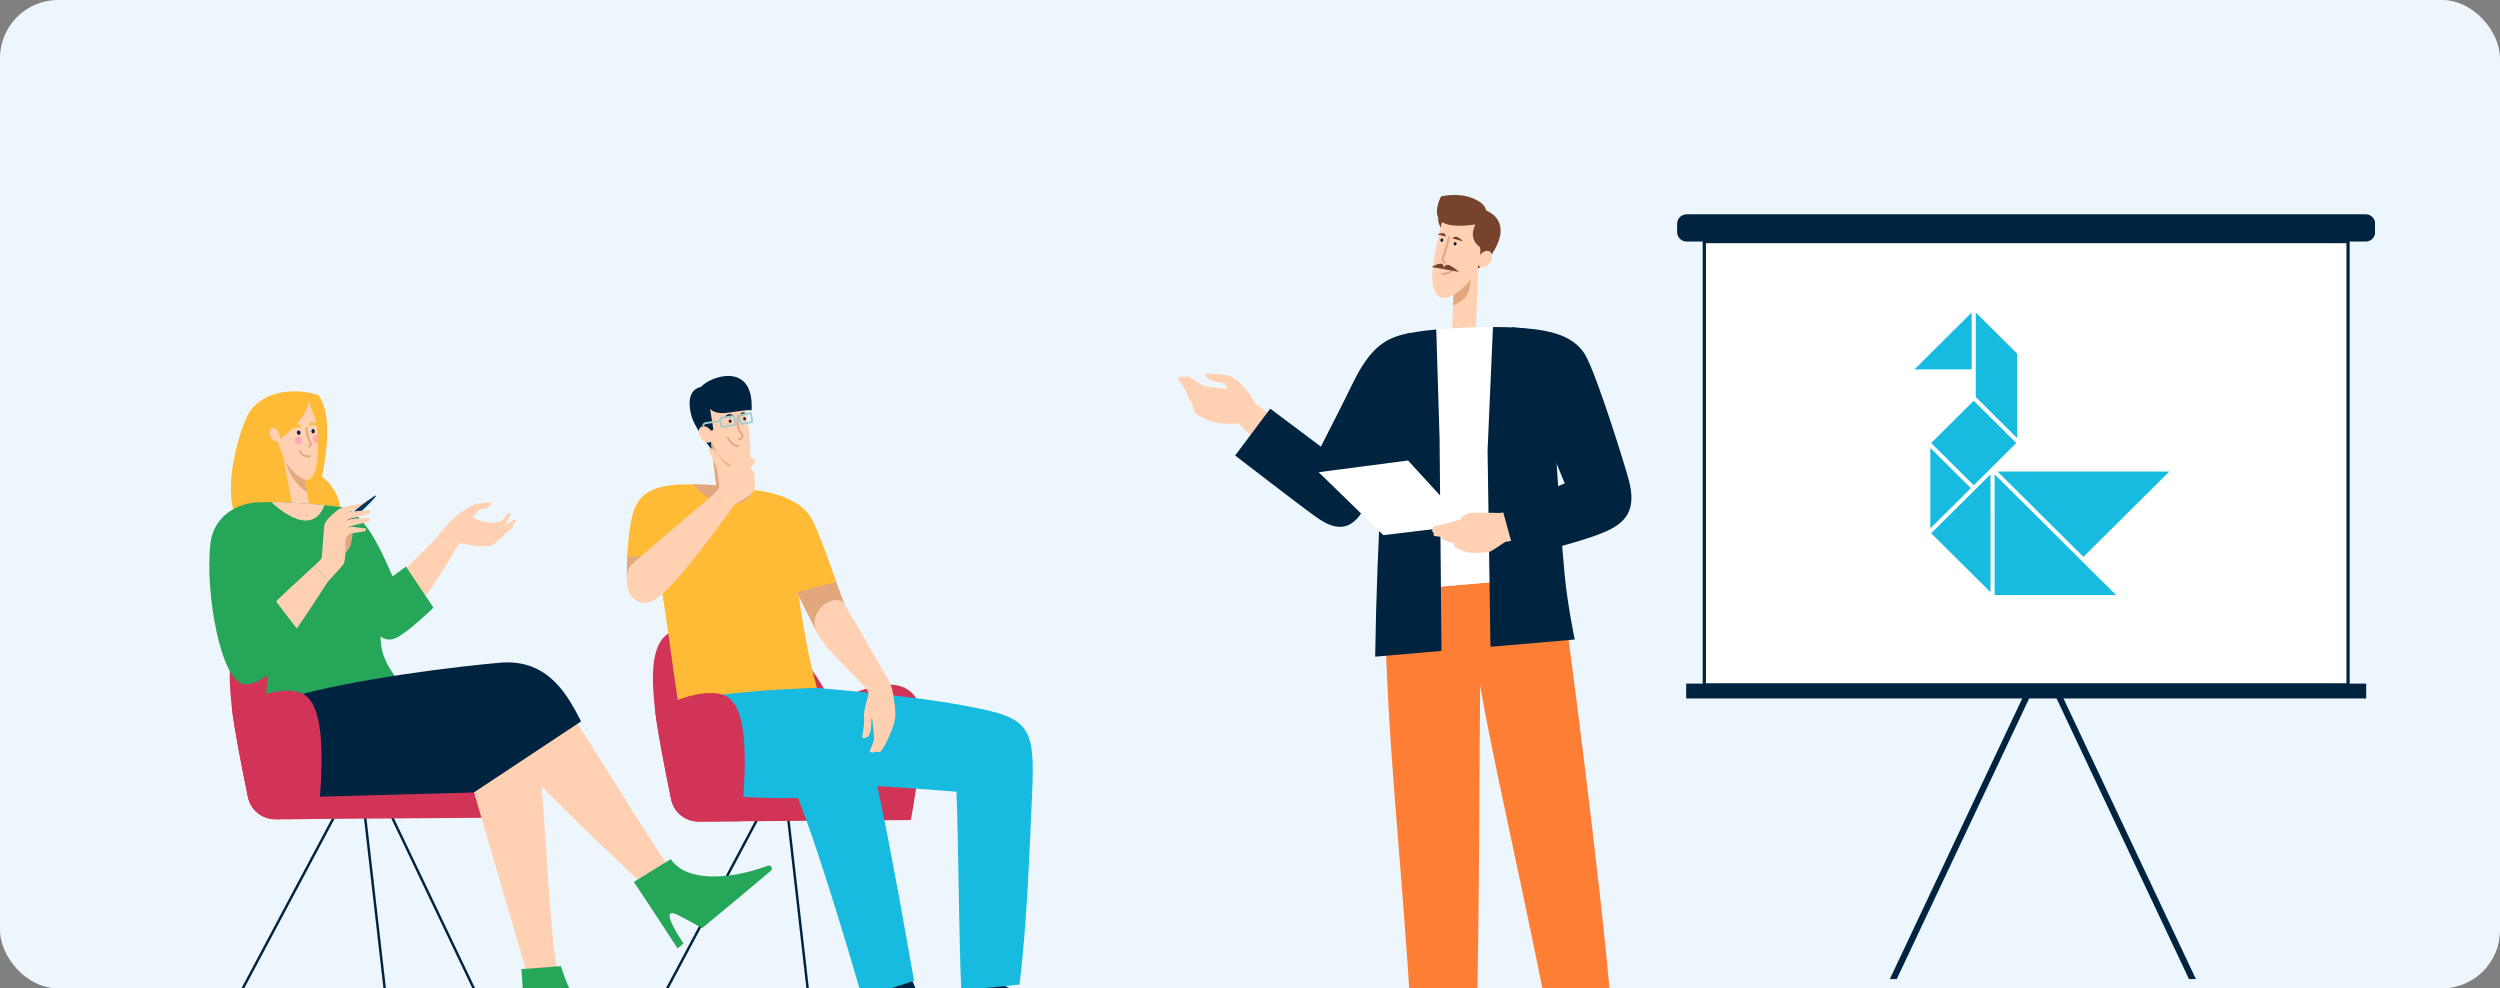 <?xml version="1.0" encoding="UTF-8"?>
<svg xmlns="http://www.w3.org/2000/svg" width="860" height="340" viewBox="0 0 860 340" fill="none">
  <rect x="0" y="0" width="860" height="340" fill="#808080" stroke="none"/>
  <g clip-path="url(#clip0_1389_35738)">
    <rect width="860" height="340" rx="20" fill="#EDF6FC"></rect>
    <g clip-path="url(#clip1_1389_35738)">
      <path d="M221.346 355.795C221.279 355.795 221.209 355.779 221.146 355.745C220.936 355.634 220.858 355.375 220.968 355.166L259.784 282.282C259.895 282.073 260.154 281.995 260.363 282.105C260.573 282.216 260.651 282.475 260.541 282.684L221.725 355.568C221.649 355.713 221.5 355.795 221.348 355.795H221.346Z" fill="#002440"></path>
      <path d="M279.588 355.795C279.373 355.795 279.187 355.634 279.162 355.416L270.814 282.466C270.787 282.23 270.956 282.02 271.19 281.993C271.427 281.968 271.637 282.135 271.663 282.368L280.011 355.319C280.038 355.554 279.869 355.765 279.635 355.791C279.62 355.793 279.602 355.795 279.586 355.795H279.588Z" fill="#002440"></path>
      <path d="M240.349 282.623C235.761 282.655 231.789 279.448 230.864 274.96C229.001 265.911 226.095 251.228 225.303 243.972C224.15 233.423 223.296 219.298 232.289 216.888C240.856 214.594 254.341 214.883 261.204 216.304C269.518 218.025 280.226 228.759 286.145 242.379C286.145 242.379 308.165 228.292 315.366 240.492C319.963 248.279 313.313 282.105 313.313 282.105L240.347 282.622L240.349 282.623Z" fill="#D23457"></path>
      <path d="M330.66 340.531L344.628 338.66L374.429 353.249C375.492 353.77 375.12 355.366 373.938 355.366H330.421L330.66 340.531Z" fill="#002440"></path>
      <path d="M321.078 355.366V354.57C321.078 354.058 320.929 353.557 320.651 353.127L313.826 337.373L300.101 341.747L297.452 353.492C297.429 353.632 297.418 353.773 297.418 353.915V355.366H321.08H321.078Z" fill="#002440"></path>
      <path d="M266.031 268.446C285.736 269.398 309.362 270.722 329.024 272.346C329.745 289.987 329.745 317.388 330.66 340.531C337.978 339.922 343.529 339.546 350.741 338.66C353.215 317.591 354.07 295.503 355.084 272.001C355.901 253.077 354.51 247.983 340.891 244.664C323.885 240.518 298.339 238.171 281.024 236.629C266.033 235.294 254.123 237.7 237.127 239.168C237.539 241.573 237.828 246.027 237.828 246.027C237.828 246.027 260.532 262.951 266.029 268.446H266.031Z" fill="#16BBDF"></path>
      <path d="M234.071 242.469C232.499 260.197 238.813 268.998 243.981 272.139C247.844 274.486 267.721 274.688 274.486 274.495C282.789 295.08 296.603 343.223 296.603 343.223L314.414 337.373C314.414 337.373 305.171 283.615 300.473 264.925C297.353 252.515 294.506 250.123 291.109 248.827C285.271 246.602 260.652 241.086 234.073 242.467L234.071 242.469Z" fill="#16BBDF"></path>
      <path d="M253.678 171.142L247.005 171.962L243.99 148.08L250.663 147.263L253.678 171.142Z" fill="#E3A77E"></path>
      <path d="M246.438 155.331C247.644 156.798 249.049 159.006 252.347 160.595L252.806 164.23C251.189 163.661 250.095 163.079 248.938 161.751C246.94 159.464 246.427 155.319 246.438 155.331Z" fill="#E3A77E"></path>
      <path d="M241.99 138.576C243.151 133.321 254.777 133.668 254.777 133.668C256.1 137.215 258.231 149.815 258.174 155.184C258.137 158.661 257.694 160.413 255.398 160.795C253.051 161.187 249.257 159.861 246.38 155.087C242.843 149.215 241.301 141.697 241.99 138.576Z" fill="#FFD1B2"></path>
      <path d="M241.182 133.071C243.953 129.612 259.427 123.916 258.553 141.134C255.983 140.851 251.749 142.087 248.448 142.106C246.619 142.117 245.039 141.501 244.274 140.649C244.82 143.928 245.412 147.861 245.412 147.861L244.256 148.289C244.256 148.289 244.561 153.338 244.827 154.701C243.196 152.532 238.959 146.873 237.913 143.253C236.851 139.576 236.402 134.135 241.182 133.071Z" fill="#002440"></path>
      <path d="M244.593 151.978C245.569 151.315 245.581 149.636 244.621 148.227C243.661 146.818 242.092 146.213 241.117 146.876C240.142 147.539 240.129 149.218 241.089 150.627C242.049 152.036 243.618 152.641 244.593 151.978Z" fill="#FFD1B2"></path>
      <path d="M254.692 142.989L257.296 142.513C257.296 142.513 254.68 140.739 254.692 142.989Z" fill="#002440"></path>
      <path d="M252.552 143.333L248.938 143.774C248.938 143.774 250.881 141.117 252.552 143.333Z" fill="#002440"></path>
      <path d="M251.629 144.788C251.689 145.099 251.526 145.393 251.265 145.445C251.005 145.496 250.741 145.285 250.68 144.974C250.62 144.662 250.783 144.368 251.044 144.317C251.306 144.266 251.569 144.476 251.629 144.788Z" fill="#002440"></path>
      <path d="M256.594 143.952C256.655 144.264 256.492 144.558 256.231 144.609C255.969 144.66 255.706 144.45 255.646 144.138C255.586 143.827 255.749 143.533 256.009 143.481C256.272 143.43 256.534 143.641 256.594 143.952Z" fill="#002440"></path>
      <path d="M253.926 153.718C251.579 153.718 250.15 150.907 250.09 150.787C250.009 150.624 250.076 150.426 250.239 150.344C250.402 150.263 250.601 150.33 250.682 150.493C250.695 150.52 251.99 153.06 253.928 153.06C253.944 153.06 253.958 153.06 253.974 153.06H253.981C254.16 153.06 254.308 153.203 254.313 153.384C254.316 153.566 254.171 153.717 253.988 153.722C253.967 153.722 253.948 153.722 253.926 153.722V153.718Z" fill="#E3A77E"></path>
      <path d="M254.21 151.403C254.045 151.403 253.902 151.279 253.882 151.113C253.861 150.932 253.99 150.767 254.171 150.744C254.446 150.711 254.809 150.566 254.974 150.351C255.05 150.252 255.079 150.148 255.061 150.022C255.022 149.739 254.834 149.47 254.634 149.183L254.614 149.155C253.336 147.317 253.015 145.122 253.687 142.805C253.738 142.63 253.921 142.529 254.097 142.58C254.272 142.632 254.373 142.814 254.322 142.989C253.708 145.108 253.997 147.11 255.157 148.778L255.176 148.806C255.4 149.127 255.653 149.491 255.715 149.93C255.758 150.229 255.681 150.514 255.497 150.753C255.187 151.157 254.63 151.353 254.247 151.399C254.233 151.399 254.221 151.401 254.208 151.401L254.21 151.403Z" fill="#E3A77E"></path>
      <path d="M254.901 146.138C254.761 146.138 254.634 146.05 254.588 145.915C254.247 144.919 254.066 143.878 254.052 142.825C254.051 142.667 254.159 142.531 254.313 142.497L254.46 142.465C255.635 142.213 256.81 142.01 257.984 141.856L258.169 141.832C258.326 141.81 258.474 141.904 258.525 142.053C258.865 143.05 259.046 144.09 259.06 145.144C259.062 145.301 258.954 145.437 258.8 145.471L258.653 145.503C257.478 145.756 256.303 145.959 255.128 146.114L254.944 146.138C254.93 146.14 254.916 146.142 254.9 146.142L254.901 146.138ZM254.722 143.085C254.758 143.887 254.894 144.678 255.132 145.445C256.74 145.234 256.807 145.222 258.394 144.882C258.358 144.08 258.222 143.289 257.984 142.522C256.376 142.733 256.309 142.745 254.722 143.085Z" fill="#A5CCCE"></path>
      <path d="M248.282 147.209C248.142 147.209 248.014 147.121 247.968 146.986C247.628 145.99 247.447 144.949 247.433 143.896C247.431 143.738 247.539 143.602 247.693 143.568C249.473 143.186 250.276 143.081 251.875 142.873L252.428 142.8C252.586 142.78 252.733 142.873 252.785 143.021C253.125 144.018 253.306 145.059 253.32 146.112C253.322 146.269 253.214 146.406 253.059 146.439C251.28 146.822 250.477 146.926 248.877 147.135L248.324 147.208C248.31 147.209 248.296 147.211 248.28 147.211L248.282 147.209ZM248.103 144.156C248.138 144.958 248.275 145.749 248.512 146.516L248.794 146.478C250.292 146.284 251.083 146.179 252.654 145.85C252.618 145.048 252.482 144.257 252.244 143.49L251.962 143.527C250.464 143.722 249.673 143.827 248.103 144.156Z" fill="#A5CCCE"></path>
      <path d="M241.935 146.54C241.889 146.54 241.843 146.531 241.8 146.51C241.634 146.436 241.559 146.239 241.634 146.073C241.841 145.615 242.261 145.294 242.76 145.22L247.576 144.496C247.757 144.469 247.925 144.593 247.952 144.774C247.979 144.954 247.855 145.122 247.674 145.149L242.857 145.873C242.582 145.914 242.35 146.091 242.235 146.344C242.18 146.466 242.059 146.539 241.933 146.539L241.935 146.54Z" fill="#A5CCCE"></path>
      <path fill-rule="evenodd" clip-rule="evenodd" d="M254.672 144.634L252.858 144.936L252.758 144.34L254.572 144.038L254.672 144.634Z" fill="#A5CCCE"></path>
      <path d="M229.937 167.166C238.517 165.626 255.823 167.784 263.95 169.352C270.238 170.567 271.679 184.206 272.699 191.024C275.115 207.191 276.845 221.595 281.024 236.629C281.024 236.629 259.732 237.201 245.929 239.334C237.535 240.631 233.892 245.089 233.892 245.089C233.224 242.026 230.894 225.151 228.884 210.806C226.742 195.517 220.002 168.949 229.937 167.166Z" fill="#FFBB36"></path>
      <path d="M258.732 168.451C258.155 174.461 246.881 176.536 238.443 166.642C246.346 166.637 254.189 167.605 258.732 168.451Z" fill="#E3A77E"></path>
      <path d="M287.652 200.077L290.731 208.567L281.155 217.793L273.409 202.437L287.652 200.077Z" fill="#E3A77E"></path>
      <path d="M287.652 200.077C283.443 188.259 281.539 183.032 279.286 178.644C274.961 170.216 261.135 168.86 261.135 168.86L267.689 189.109C267.689 189.109 270.796 196.793 274.023 203.77L287.652 200.075V200.077Z" fill="#FFBB36"></path>
      <path d="M300.117 247.804C300.037 247.199 299.792 246.659 299.792 246.659C299.792 246.659 299.865 251.81 298.939 252.97C297.762 254.442 296.566 253.658 296.566 253.658C296.566 253.658 297.489 248.833 297.225 246.693C296.961 244.552 298.737 239.302 298.776 238.688C298.84 237.702 297.81 236.765 297.81 236.765C297.81 236.765 302.746 232.023 305.334 233.381C305.334 233.381 306.469 235.486 306.844 236.946C306.844 236.946 308.02 242.078 308.02 245.868C308.02 250.082 303.524 258.399 302.833 258.579C301.494 258.93 301.23 258.5 301.23 258.5C301.23 258.5 300.672 258.924 300.094 258.93C299.516 258.935 299.142 258.402 299.142 258.402C299.142 258.402 300.718 255.072 300.673 253.982C300.64 253.166 300.356 249.608 300.118 247.799L300.117 247.804Z" fill="#FFD1B2"></path>
      <path d="M305.332 233.383C305.339 233.774 293.946 213.162 290.214 207.593C287.652 203.77 277.061 209.85 281.155 217.793C284.458 224.203 294.371 232.384 297.808 236.767L305.332 233.383Z" fill="#FFD1B2"></path>
      <path d="M215.746 191.651C215.643 193.349 215.7 196.646 215.63 199.587L227.833 199.045L228.051 187.454L215.746 191.653V191.651Z" fill="#E3A77E"></path>
      <path d="M235.041 166.678C223.05 166.872 219.148 170.891 217.527 177.354C216.581 181.133 215.992 186.342 215.746 191.651L234.023 189.996L235.041 166.678Z" fill="#FFBB36"></path>
      <path d="M245.233 170.236C246.328 169.294 247.466 167.759 247.466 167.759C247.466 167.759 246.945 162.109 246.312 160.44C245.679 158.77 243.616 154.515 243.616 154.515C243.616 154.515 244.867 153.832 246.03 154.966C247.089 156 249.018 159.712 250.7 160.199C252.382 160.686 257.819 158.183 257.819 158.183L257.986 157.188C257.986 157.188 259.128 157.629 259.548 158.266C259.913 158.82 259.732 159.16 259.583 159.399C259.291 159.864 258.1 160.799 258.1 160.799C258.1 160.799 259.371 162.196 259.504 162.842C259.59 163.263 259.47 164.353 259.47 164.353C259.47 164.353 260.055 167.333 259.454 168.775C258.873 170.168 252.909 173.42 252.909 173.42C252.909 173.42 252.014 174.35 251.386 175.447L245.233 170.237V170.236Z" fill="#FFD1B2"></path>
      <path d="M251.384 175.447C246.085 182.347 229.714 205.924 223.197 207.183C214.654 208.832 214.755 197.151 216.73 194.818C218.033 193.278 240.139 174.612 245.231 170.237L251.384 175.447Z" fill="#FFD1B2"></path>
      <path d="M230.864 274.96C229.061 266.207 226.285 252.182 225.388 244.708C233.188 239.553 244.754 236.636 249.954 239.55C259.587 244.947 255.261 275.688 255.128 282.521L240.349 282.625C235.761 282.657 231.789 279.449 230.864 274.962V274.96Z" fill="#D23457"></path>
      <path d="M169.938 355C169.779 355 169.624 354.91 169.552 354.756L134.69 281.726C134.589 281.514 134.679 281.257 134.892 281.156C135.105 281.053 135.362 281.145 135.463 281.358L170.325 354.388C170.426 354.6 170.335 354.857 170.123 354.958C170.064 354.986 170 355 169.938 355Z" fill="#002440"></path>
      <path d="M75.76 355C75.693 355 75.624 354.984 75.56 354.951C75.351 354.839 75.273 354.581 75.382 354.372L114.198 281.487C114.31 281.278 114.568 281.2 114.778 281.31C114.987 281.422 115.065 281.68 114.955 281.889L76.138 354.774C76.061 354.919 75.913 355 75.76 355Z" fill="#002440"></path>
      <path d="M134.002 355C133.787 355 133.601 354.839 133.576 354.621L125.228 281.671C125.202 281.436 125.37 281.225 125.604 281.199C125.84 281.174 126.051 281.34 126.077 281.574L134.425 354.524C134.452 354.759 134.284 354.97 134.05 354.997C134.034 354.998 134.016 355 134 355H134.002Z" fill="#002440"></path>
      <path d="M94.763 281.829C90.175 281.86 86.204 278.653 85.278 274.166C83.415 265.117 80.51 250.433 79.717 243.177C78.565 232.629 77.71 218.503 86.704 216.094C95.27 213.8 108.755 214.088 115.618 215.509C123.932 217.23 134.64 227.964 140.559 241.584C140.559 241.584 162.579 227.497 169.78 239.697C174.377 247.484 167.728 281.31 167.728 281.31L94.761 281.827L94.763 281.829Z" fill="#D23457"></path>
      <path d="M97.021 190.729C89.311 188.615 87.211 186.939 82.543 180.459C74.973 169.947 83.195 145.362 85.987 141.471C91.836 133.321 103.604 133.836 109.374 135.904C109.374 135.904 115.536 140.821 110.775 163.932C116.602 168.42 118.017 175.221 116.839 180.221C115.964 183.937 112.654 187.244 109.285 189.049C105.917 190.855 99.368 191.372 97.021 190.727V190.729Z" fill="#FFBB36"></path>
      <path d="M107.454 179.184L102.648 153.663L96.98 154.727L101.787 180.248L107.454 179.184Z" fill="#FFD1B2"></path>
      <path d="M98.252 158.588C99.317 162.904 101.904 166.926 105.609 169.386L104.756 164.862C102.501 164.031 100.198 161.911 98.252 158.588Z" fill="#E3A77E"></path>
      <path d="M107.543 163.817C106.183 165.872 104.726 164.899 103.857 164.426C100.06 162.36 96.789 157.291 95.309 150.7C94.447 146.866 94.19 144.344 94.123 140.409C96.954 137.164 102.939 135.355 107.14 136.622C109.328 144.873 110.672 159.093 107.545 163.819L107.543 163.817Z" fill="#FFD1B2"></path>
      <path d="M103.82 146.666L99.649 147.587C99.649 147.587 102.419 144.836 103.82 146.666Z" fill="#FFBB36"></path>
      <path d="M103.379 148.723C103.455 149.134 103.237 149.518 102.895 149.582C102.551 149.645 102.212 149.362 102.136 148.951C102.06 148.541 102.278 148.157 102.62 148.093C102.964 148.029 103.302 148.312 103.379 148.723Z" fill="#002440"></path>
      <path d="M106.229 146.278L109.505 146.193C109.505 146.193 106.841 144.177 106.229 146.278Z" fill="#FFBB36"></path>
      <path d="M107.126 148.36C107.133 148.778 107.399 149.112 107.72 149.107C108.041 149.102 108.296 148.758 108.291 148.341C108.284 147.923 108.018 147.588 107.697 147.594C107.376 147.599 107.121 147.942 107.126 148.36Z" fill="#002440"></path>
      <path d="M106.273 153.972C106.155 153.972 106.041 153.904 105.986 153.791C105.912 153.633 105.977 153.444 106.137 153.37C106.359 153.265 106.484 153.143 106.536 152.989C106.616 152.75 106.531 152.38 106.288 151.922C105.563 150.548 105.199 149.088 105.112 147.188C105.105 147.013 105.24 146.866 105.414 146.857C105.594 146.848 105.736 146.985 105.745 147.158C105.829 148.96 106.167 150.337 106.848 151.626C107.181 152.258 107.277 152.77 107.137 153.187C107.029 153.513 106.791 153.759 106.408 153.94C106.364 153.961 106.318 153.97 106.272 153.97L106.273 153.972Z" fill="#E3A77E"></path>
      <path d="M102.357 150.157C103.003 150.024 103.628 150.529 103.753 151.284C103.877 152.04 103.455 152.759 102.809 152.894C102.164 153.026 101.538 152.522 101.414 151.766C101.29 151.01 101.712 150.291 102.357 150.157Z" fill="#FFA8BB"></path>
      <path d="M106.21 157.299C104.568 157.299 103.48 156.632 102.802 155.22C102.726 155.062 102.793 154.873 102.951 154.798C103.109 154.722 103.299 154.789 103.373 154.947C103.992 156.236 104.939 156.747 106.543 156.657C106.715 156.646 106.867 156.781 106.878 156.954C106.889 157.13 106.754 157.278 106.58 157.289C106.454 157.296 106.332 157.299 106.211 157.299H106.21Z" fill="#E3A77E"></path>
      <path d="M107.626 151.15C107.502 150.394 107.924 149.675 108.569 149.541C108.798 149.493 109.021 149.53 109.223 149.626C109.284 150.472 109.326 151.311 109.353 152.139C109.25 152.201 109.14 152.253 109.02 152.278C108.374 152.41 107.748 151.906 107.624 151.15H107.626Z" fill="#FFA8BB"></path>
      <path d="M89.251 155.643C95.601 151.931 105.077 145.415 106.222 138.157C113.345 157.496 109.367 139.132 108.591 135.95C102.255 134.797 97.424 136.507 92.782 140.964C90.35 143.968 86.773 150.228 89.251 155.644V155.643Z" fill="#FFBB36"></path>
      <path d="M95.607 148.383C94.86 147.031 93.798 146.981 93.318 147.266C92.947 147.486 92.777 147.967 92.729 148.427C92.618 149.493 93.054 150.626 93.839 151.311C94.624 151.996 95.497 152.166 96.42 151.808C96.42 151.808 96.603 150.189 95.605 148.383H95.607Z" fill="#FFD1B2"></path>
      <path d="M123.42 178.833L136.72 202.58L134.601 216.372C127.127 215.552 118.321 200.247 110.624 190.352L123.42 178.832V178.833Z" fill="#FFD1B2"></path>
      <path d="M150.251 184.836C150.251 184.836 156.793 176.194 159.067 176.35C161.342 176.506 162.189 178.175 164.634 178.924C165.435 179.17 168.586 179.86 168.586 179.86L170.693 185.227C170.693 185.227 165.409 187.899 163.771 187.771C162.133 187.644 158.007 186.806 158.007 186.806L156.396 189.547L150.253 184.836H150.251Z" fill="#FFD1B2"></path>
      <path d="M157.855 176.791C157.855 176.791 161.126 174.148 164.019 173.281C164.82 173.04 168.775 172.863 168.837 172.627C168.837 172.627 169.16 173.716 168.041 174.451C166.923 175.185 164.88 175.302 164.88 175.302L161.221 179.404L157.855 176.789V176.791Z" fill="#FFD1B2"></path>
      <path d="M150.251 184.836C145.766 189.683 137.516 197.286 134.282 201.191C131.048 205.094 130.781 217.975 135.978 216.209C142.16 214.108 156.394 189.548 156.394 189.548L150.251 184.838V184.836Z" fill="#FFD1B2"></path>
      <path d="M168.586 179.86C169.951 179.878 171.661 179.602 172.445 179.195C173.228 178.788 174.076 177.056 174.693 176.649C175.193 176.318 175.707 176.623 175.707 176.623C175.505 177.32 174.386 180.032 173.544 180.855C172.734 181.648 168.479 182.142 168.479 182.142L168.586 179.862V179.86Z" fill="#FFD1B2"></path>
      <path d="M168.701 182.045C168.701 182.045 172.294 181.425 173.124 181.122C173.952 180.82 175.971 179.154 176.65 178.862C177.237 178.609 177.714 179.117 177.714 179.117C177.04 179.95 175.448 181.744 174.507 182.452C173.601 183.133 169.078 183.737 169.078 183.737L168.701 182.045Z" fill="#FFD1B2"></path>
      <path d="M167.41 182.977C167.41 182.977 171.051 182.763 171.908 182.556C172.766 182.347 174.959 180.919 175.666 180.703C176.278 180.517 176.694 181.076 176.694 181.076C175.932 181.83 174.149 183.432 173.133 184.032C172.156 184.608 167.41 185.449 167.41 185.449V182.977Z" fill="#FFD1B2"></path>
      <path d="M163.806 185.872C163.806 185.872 167.339 186.171 168.196 185.958C169.052 185.746 171.298 184.008 172.002 183.781C172.956 183.473 173.526 184.061 173.526 184.061C172.768 184.818 170.248 186.987 169.236 187.591C168.263 188.171 163.616 187.757 163.616 187.757L163.804 185.872H163.806Z" fill="#FFD1B2"></path>
      <path d="M139.641 194.882L149.101 209.045C149.101 209.045 142.369 215.527 139.01 217.706C137.39 218.758 133.952 222.114 129.827 218.067C121.949 210.341 110.626 193.372 110.626 193.372L117.054 174.424C124.946 175.677 130.697 188.256 135.048 198.305L139.639 194.88L139.641 194.882Z" fill="#26A659"></path>
      <path d="M130.298 194.011C129.682 190.832 126.219 183.565 123.42 178.835C121.957 176.362 119.428 174.713 116.575 174.351C107.052 173.146 95.068 172.41 88.074 172.87C85.14 173.063 79.994 177.148 81.945 183.216C82.378 184.56 95.066 220.923 91.134 241.425L136.115 233.108C135.17 231.508 131.529 227.037 131.047 221.321C129.878 207.485 131.029 197.778 130.298 194.011Z" fill="#26A659"></path>
      <path d="M117.564 191.848C117.564 191.848 119.658 189.492 120.385 188.022C121.112 186.553 121.431 182.16 121.431 182.16L115.754 182.585L117.564 191.848Z" fill="#E3A77E"></path>
      <path d="M111.627 183.216C111.627 183.216 111.587 180.666 111.746 180.17C112.228 178.667 115.816 175.461 117.316 174.75C118.798 174.047 124.441 173.312 125.299 173.026C125.299 173.026 125.645 173.904 124.696 174.436C123.936 174.863 118.759 176.461 118.476 176.686C118.192 176.911 111.629 183.216 111.629 183.216H111.627Z" fill="#FFD1B2"></path>
      <path d="M121.929 177.966C123.934 176.246 125.687 174.617 126.902 173.374C128.116 172.132 129.545 170.629 129.394 170.454C129.244 170.278 127.54 171.463 126.127 172.475C124.714 173.488 122.839 174.973 120.833 176.693C118.828 178.414 117.075 180.043 115.861 181.285C114.646 182.528 114.863 182.618 115.013 182.793C115.164 182.969 115.221 183.197 116.634 182.184C118.047 181.172 119.922 179.685 121.927 177.966H121.929Z" fill="#04375E"></path>
      <path d="M112.675 184.091C112.675 184.091 112.76 181.439 113.132 181.076C113.506 180.713 117.479 176.858 119.046 176.309C120.553 175.78 126.395 175.67 127.398 175.49C127.398 175.49 127.529 176.61 126.538 176.913C125.45 177.246 120.115 178.465 119.809 178.658C119.502 178.849 112.673 184.093 112.673 184.093L112.675 184.091Z" fill="#FFD1B2"></path>
      <path d="M113.698 186.723C113.698 186.723 112.588 184.071 112.962 183.709C113.336 183.346 118.252 179.301 119.823 178.763C121.348 178.239 125.673 178.331 127.228 178.122C127.228 178.122 127.481 179.29 126.398 179.538C125.609 179.719 120.248 181.041 119.942 181.232C119.635 181.423 113.698 186.723 113.698 186.723Z" fill="#FFD1B2"></path>
      <path d="M118.227 190.124C118.227 190.124 114.017 185.082 114.388 184.852C114.758 184.622 118.896 181.441 120.277 181.257C121.622 181.078 124.61 181.76 125.9 181.776C125.9 181.776 126.042 182.638 125.191 182.832C124.704 182.944 120.83 183.424 120.543 183.523C120.151 183.657 118.793 184.933 118.761 185.865C118.694 187.852 118.226 190.122 118.226 190.122L118.227 190.124Z" fill="#FFD1B2"></path>
      <path d="M111.746 180.17C111.276 181.643 110.849 191.051 110.682 191.777C110.48 192.653 108.163 194.563 108.163 194.563L113.024 199.852C113.024 199.852 117.134 195.439 118.038 194.22C119.374 192.414 118.63 183.735 118.63 183.735C118.807 182.979 120.564 179.467 120.564 179.467C120.564 179.467 112.315 178.764 111.748 180.17H111.746Z" fill="#FFD1B2"></path>
      <path d="M108.163 194.563C108.163 194.563 91.019 210.187 88.59 213.212C85.193 217.439 85.337 231.377 92.024 228.005C97.291 225.348 111.61 201.371 113.023 199.854L108.162 194.565L108.163 194.563Z" fill="#FFD1B2"></path>
      <path d="M72.372 187.005C70.483 203.734 75.978 235.445 84.466 235.445C92.338 235.445 104.974 220.015 104.974 220.015L95.128 207.094C95.128 207.094 89.694 178.667 88.076 172.87C82.137 173.135 73.484 177.17 72.374 187.005H72.372Z" fill="#26A659"></path>
      <path d="M192.035 335.081C188.255 317.873 188.054 275.215 184.372 256.708C183.498 252.318 182.458 246.997 170.69 246.815C150.445 246.502 107.596 248.288 107.596 248.288L112.567 273.612L162.957 272.22L181.754 336.385H186.592L192.035 335.081Z" fill="#FFD1B2"></path>
      <path d="M137.554 232.893C125.843 234.583 91.134 241.425 91.134 241.425C90.118 250.645 89.379 259.714 92.772 265.656C97.837 274.525 113.327 274.467 122.269 272.682C138.645 269.416 152.528 263.458 172.363 255.03C179.845 265.683 215.013 298.561 222.875 305.805L231.038 299.769C210.275 268.192 202.098 253.186 190.811 237.599C187.994 233.71 184.507 230.207 177.432 229.956C163.951 229.476 147.447 231.464 137.553 232.893H137.554Z" fill="#FFD1B2"></path>
      <path d="M163.009 272.606L107.98 274.115L99.212 240.01C121.707 233.491 157.365 229.246 172.381 227.938C188.794 226.733 195.332 239.351 199.866 248.102L199.896 248.159L163.009 272.606Z" fill="#002440"></path>
      <path d="M255.05 308.059L241.526 319.273C241.526 319.273 236.356 316.336 233.092 314.718C225.833 311.118 235.14 324.568 235.14 324.568L233.099 326.258C233.099 326.258 220.538 307.009 218.037 303.39L230.736 295.543C236.207 303.626 251.232 302.595 264.159 297.812C265.23 297.415 266.04 298.812 265.166 299.545L255.047 308.055L255.05 308.059Z" fill="#26A659"></path>
      <path d="M199.274 354.572H188.911C187.143 354.572 185.596 353.345 185.182 351.623C184.722 349.7 184.099 347.245 183.548 345.574C180.99 337.822 182.764 354.572 182.764 354.572H180.407C180.407 354.572 179.85 337.748 179.336 333.369L192.942 332.364C196.216 342.651 199.494 347.967 209.448 352.308C210.9 352.941 210.466 354.464 209.452 354.464L199.273 354.572H199.274Z" fill="#26A659"></path>
      <path d="M93.378 172.73C93.378 172.73 106.864 186.254 111.624 173.787C106.798 173.265 98.721 172.661 93.378 172.73Z" fill="#FFD1B2"></path>
      <path d="M85.278 274.165C83.475 265.412 80.699 251.387 79.802 243.913C87.603 238.759 99.168 235.841 104.368 238.755C114.001 244.152 109.676 274.893 109.543 281.726L94.761 281.83C90.173 281.862 86.202 278.655 85.277 274.167L85.278 274.165Z" fill="#D23457"></path>
      <path d="M495.617 78.324L496.777 73.98C496.777 73.98 493.144 73.681 495.617 78.324Z" fill="#78432C"></path>
      <path d="M499.406 116.421L507.55 116.712L508.702 87.41L500.558 87.118L499.406 116.421Z" fill="#FFD1B2"></path>
      <path d="M506.043 95.764C504.769 97.61 502.482 99.674 499.994 101.458L499.851 105.096C501.698 104.267 503.384 103.218 504.196 102.221C505.736 100.332 506.054 95.746 506.041 95.764H506.043Z" fill="#E3A77E"></path>
      <path d="M512.429 76.865C511.372 70.604 497.706 70.387 497.706 70.387C497.706 70.387 492.563 88.235 492.676 95.314C492.857 106.562 500.812 102.889 506.488 95.406C511.381 88.956 513.055 80.583 512.427 76.865H512.429Z" fill="#FFD1B2"></path>
      <path d="M509.05 84.93C507.539 84.049 506.701 82.174 506.664 80.784C506.614 78.94 507.541 77.2 507.541 77.2C507.541 77.2 498.785 78.788 495.681 76.095C492.55 73.38 495.717 67.56 495.717 67.56C495.717 67.56 501.319 66.188 506.196 68.048C509.176 69.185 510.739 70.39 511.252 72.385C521.789 77.212 512.927 89.384 508.459 92.429C508.252 90.859 509.768 87.115 509.052 84.93H509.05Z" fill="#78432C"></path>
      <path d="M508.986 87.915C508.013 89.333 508.02 91.025 509.002 91.696C509.984 92.367 511.567 91.763 512.54 90.345C513.514 88.927 513.507 87.235 512.524 86.564C511.542 85.893 509.959 86.497 508.986 87.915Z" fill="#FFD1B2"></path>
      <path d="M497.317 81.383L494.493 80.636C494.493 80.636 497.271 79.213 497.317 81.383Z" fill="#78432C"></path>
      <path d="M499.684 82.045L503.198 83.008C503.198 83.008 500.946 80.227 499.684 82.045Z" fill="#78432C"></path>
      <path d="M500.071 83.728C499.984 84.049 500.134 84.367 500.404 84.44C500.673 84.513 500.962 84.311 501.047 83.99C501.134 83.67 500.984 83.351 500.714 83.279C500.445 83.206 500.156 83.408 500.071 83.728Z" fill="#002440"></path>
      <path d="M495.511 82.479C495.424 82.799 495.575 83.118 495.844 83.19C496.114 83.263 496.403 83.061 496.488 82.74C496.575 82.42 496.424 82.102 496.155 82.029C495.885 81.956 495.596 82.158 495.511 82.479Z" fill="#002440"></path>
      <path d="M496.977 90.745C496.897 90.745 496.816 90.719 496.748 90.664C495.913 89.975 495.745 89.45 496.052 88.501L496.153 88.193C496.553 86.968 497.773 83.24 498.078 81.549C498.113 81.355 498.3 81.225 498.495 81.261C498.69 81.296 498.819 81.482 498.784 81.677C498.47 83.417 497.239 87.178 496.833 88.416L496.734 88.722C496.53 89.354 496.564 89.582 497.206 90.112C497.358 90.237 497.379 90.464 497.254 90.616C497.183 90.701 497.08 90.745 496.977 90.745Z" fill="#E3A77E"></path>
      <path d="M496.396 94.579C496.325 94.579 496.252 94.579 496.181 94.574C495.983 94.565 495.83 94.397 495.839 94.201C495.848 94.002 496.022 93.848 496.213 93.859C497.395 93.912 498.615 93.452 499.471 92.63C499.613 92.494 499.84 92.498 499.978 92.639C500.117 92.783 500.111 93.009 499.97 93.146C499.028 94.05 497.706 94.578 496.397 94.578L496.396 94.579Z" fill="#E3A77E"></path>
      <path d="M501.991 93.537C500.847 92.558 498.713 91.099 498.018 91.085C496.897 91.062 496.601 92.234 496.612 92.579C498.406 92.875 500.195 93.239 501.989 93.535L501.991 93.537Z" fill="#78432C"></path>
      <path d="M492.52 91.853C493.845 91.025 495.343 90.487 495.981 90.745C496.759 91.062 496.738 92.259 496.619 92.581C495.121 92.291 494.018 92.142 492.52 91.852V91.853Z" fill="#78432C"></path>
      <path d="M536.64 198.21C538.409 210.249 550.618 301.765 554.527 349.835L532.859 351.094C520.764 291.121 513.251 259.716 509.16 235.792C508.787 274.348 509.064 298.146 508.03 350.635L485.429 350.617C481.864 290.381 476.985 256.528 476.285 203.446L536.64 198.208V198.21Z" fill="#FF7E35"></path>
      <path d="M536.64 198.21C534.676 170.755 534.734 160.295 532.741 124.318C532.449 119.029 531.813 114.619 526.625 113.439C518.848 111.669 492.698 112.518 483.24 115.016C478.106 116.372 477.106 119.303 477.106 126.304C477.1 149.424 475.941 174.66 476.285 203.451L536.64 198.214V198.21Z" fill="white"></path>
      <path d="M513.581 112.502C520.327 112.499 522.718 112.704 525.432 113.209C528.12 113.71 531.153 113.557 532.522 121.519C534.153 131.006 536.31 178.883 538.287 198.21C539.418 209.27 541.722 219.985 541.722 219.985C541.722 219.985 518.595 222.047 512.721 222.49L511.723 154.94L513.581 112.504V112.502Z" fill="#002440"></path>
      <path d="M495.222 150.902L495.869 223.907L473.06 225.895C473.583 186.697 476.546 140.057 478.547 121.295C478.893 118.059 481.27 115.404 484.452 114.706C488.168 113.892 491.838 113.556 494.071 113.352L495.22 150.902H495.222Z" fill="#002440"></path>
      <path d="M415.912 143.917C415.955 143.006 416.042 141.124 416.042 141.124C416.042 141.124 413.315 140.451 412.693 139.635C412.005 138.731 411.636 137.139 411.269 136.376C410.663 135.121 409.42 135.679 409.42 135.679C409.42 135.679 410.27 141.028 411.23 142.083C412.191 143.139 415.889 144.401 415.889 144.401C415.889 144.401 415.898 144.208 415.912 143.917Z" fill="#FFD1B2"></path>
      <path d="M407.258 132.498C407.258 132.498 408.929 137.47 409.685 138.311C410.44 139.152 415.23 141.149 415.23 141.149L415.57 138.097C415.57 138.097 411.893 136.444 411.457 136.026C410.816 135.41 409.757 132.813 409.092 132.422C408.25 131.925 407.256 132.498 407.256 132.498H407.258Z" fill="#FFD1B2"></path>
      <path d="M405.194 130.312C405.194 130.312 407.947 134.794 409.1 135.642C410.25 136.49 415.783 138.524 415.783 138.524L416.23 135.555C416.23 135.555 412.484 133.907 411.413 133.211C409.892 132.222 407.82 129.767 406.93 129.595C405.815 129.379 405.194 130.31 405.194 130.31V130.312Z" fill="#FFD1B2"></path>
      <path d="M406.873 130.312C406.873 130.312 407.367 129.188 409.004 129.671C409.404 129.79 413.418 132.666 414.813 132.91C416.208 133.155 417.077 133.362 417.077 133.362L416.435 135.943C416.435 135.943 411.996 135.157 410.851 134.153C409.706 133.149 406.871 130.31 406.871 130.31L406.873 130.312Z" fill="#FFD1B2"></path>
      <path d="M414.709 128.413C414.709 128.413 414.592 129.703 415.888 130.507C417.671 131.613 420.188 131.347 421.055 131.919C421.442 132.174 422.38 133.815 422.38 133.815L415.953 133.123L412.081 142.726C412.081 142.726 415.432 144.802 418.4 145.429C421.367 146.057 425.945 145.631 425.945 145.631L429.465 149.021L434.736 140.958L431.811 138.8C431.811 138.8 428.295 131.606 422.681 129.19C421.506 128.683 416.324 128.701 414.707 128.413H414.709Z" fill="#FFD1B2"></path>
      <path d="M429.465 149.023C432.378 151.823 448.255 173.723 458.163 175.633C464.774 176.908 469.421 169.436 465.73 163.389C462.705 158.434 440.813 146.369 434.738 140.959L429.467 149.023H429.465Z" fill="#FFD1B2"></path>
      <path d="M436.966 140.575L424.884 156.696C424.884 156.696 448.269 174.704 452.164 177.45C456.547 180.538 463.243 184.874 468.807 175.755C471.614 171.16 481.492 154.772 484.489 143.661C488.849 127.504 485.796 114.428 485.796 114.428C477.322 115.791 471.649 118.793 465.258 132.024C462.014 138.74 454.391 153.646 454.391 153.646L436.964 140.574L436.966 140.575Z" fill="#002440"></path>
      <path d="M519.89 175.605C519.89 175.605 543.575 165.979 546.543 165.632C554.675 164.68 559.995 172.148 558.841 176.207C557.686 180.266 523.353 185.529 523.353 185.529L519.889 175.605H519.89Z" fill="#FFD1B2"></path>
      <path d="M501.195 179.439C501.195 179.439 503.964 176.607 505.511 176.456C507.534 176.262 516.178 176.456 516.178 176.456L519.892 175.605L523.356 185.529L517.784 186.405C517.784 186.405 513.258 189.563 512.542 189.752C510.98 190.163 506.025 190.145 506.025 190.145L501.196 179.439H501.195Z" fill="#FFD1B2"></path>
      <path d="M453.622 162.43L475.858 184.088L504.703 180.609L484.364 158.41L453.622 162.43Z" fill="white"></path>
      <path d="M492.786 183.123C492.786 183.123 497.755 183.374 500.416 182.972C503.077 182.572 508.02 180.692 508.02 180.692L506.258 177.2C506.258 177.2 501.553 179.098 499.094 179.731C497.394 180.17 495.231 180.577 493.729 180.931C492.221 181.287 492.786 183.123 492.786 183.123Z" fill="#FFD1B2"></path>
      <path d="M493.167 183.526L493.242 184.369C493.242 184.369 498.161 185.107 500.849 184.969C503.536 184.831 508.64 183.447 508.64 183.447L507.231 179.799C507.231 179.799 502.363 181.224 499.853 181.615C498.117 181.884 495.722 181.864 494.348 182.048C493.621 182.146 493.103 182.799 493.167 183.528V183.526Z" fill="#FFD1B2"></path>
      <path d="M495.959 185.467C495.959 185.467 500.427 187.354 503.113 187.516C505.798 187.679 511.026 186.87 511.026 186.87L510.034 183.088C510.034 183.088 505.036 183.962 502.499 184.07C500.744 184.144 498.608 183.714 497.222 183.707C495.628 183.698 495.961 185.465 495.961 185.465L495.959 185.467Z" fill="#FFD1B2"></path>
      <path d="M500.188 187.909C500.188 187.909 503.136 189.958 505.822 190.12C508.507 190.283 512.587 189.595 512.587 189.595L511.317 186.405C511.317 186.405 508.248 187.237 505.71 187.347C503.955 187.421 503.005 186.557 501.618 186.55C500.024 186.541 500.188 187.911 500.188 187.911V187.909Z" fill="#FFD1B2"></path>
      <path d="M520.087 112.614C530.107 113.141 541.003 114.295 545.461 122.323C549.53 129.65 559.069 160.38 560.378 165.393C563.122 175.908 558.862 180.045 551.904 183.045C542.641 187.04 521.369 191.738 521.369 191.738L516.808 175.132L538.28 166.292L522.27 127.421L520.087 112.612V112.614Z" fill="#002440"></path>
      <path d="M652.488 336.794L702.745 230.279L753.004 336.794H755.391L702.745 225.221L650.101 336.794H652.488Z" fill="#002440"></path>
      <path d="M807.73 83.099H586.281V235.657H807.73V83.099Z" fill="white"></path>
      <path d="M808.293 236.218H585.72V82.537H808.291V236.216L808.293 236.218ZM586.842 235.095H807.171V83.66H586.842V235.095Z" fill="#002440"></path>
      <g clip-path="url(#clip2_1389_35738)">
        <path d="M746.249 162.199H687.148L716.699 191.55L746.249 162.199Z" fill="#16BBDF"></path>
        <path d="M686.143 204.698H727.931L686.143 163.186V204.698Z" fill="#16BBDF"></path>
        <path d="M684.738 203.713L684.729 163.184L664.33 183.451L684.738 203.713Z" fill="#16BBDF"></path>
        <path d="M677.961 167.924L664.033 154.09V181.761L677.961 167.924Z" fill="#16BBDF"></path>
        <path d="M678.963 166.936L693.594 152.402L678.963 137.868L664.33 152.402L678.963 166.936Z" fill="#16BBDF"></path>
        <path d="M658.567 127.081H678.258V107.515L658.567 127.081Z" fill="#16BBDF"></path>
        <path d="M693.886 150.71V121.646L679.663 107.515V136.583L693.886 150.71Z" fill="#16BBDF"></path>
      </g>
      <path d="M813.795 73.712H580.218C578.403 73.712 576.931 75.185 576.931 77.002V79.809C576.931 81.626 578.403 83.099 580.218 83.099H813.795C815.611 83.099 817.082 81.626 817.082 79.809V77.002C817.082 75.185 815.611 73.712 813.795 73.712Z" fill="#002440"></path>
      <path d="M813.974 235.155H580.036V240.273H813.974V235.155Z" fill="#002440"></path>
    </g>
  </g>
  <defs>
    <clipPath id="clip0_1389_35738">
      <rect width="860" height="340" rx="20" fill="white"></rect>
    </clipPath>
    <clipPath id="clip1_1389_35738">
      <rect width="745" height="300" fill="white" transform="translate(72 55)"></rect>
    </clipPath>
    <clipPath id="clip2_1389_35738">
      <rect width="87.683" height="97.183" fill="white" transform="translate(658.567 107.515)"></rect>
    </clipPath>
  </defs>
</svg>
